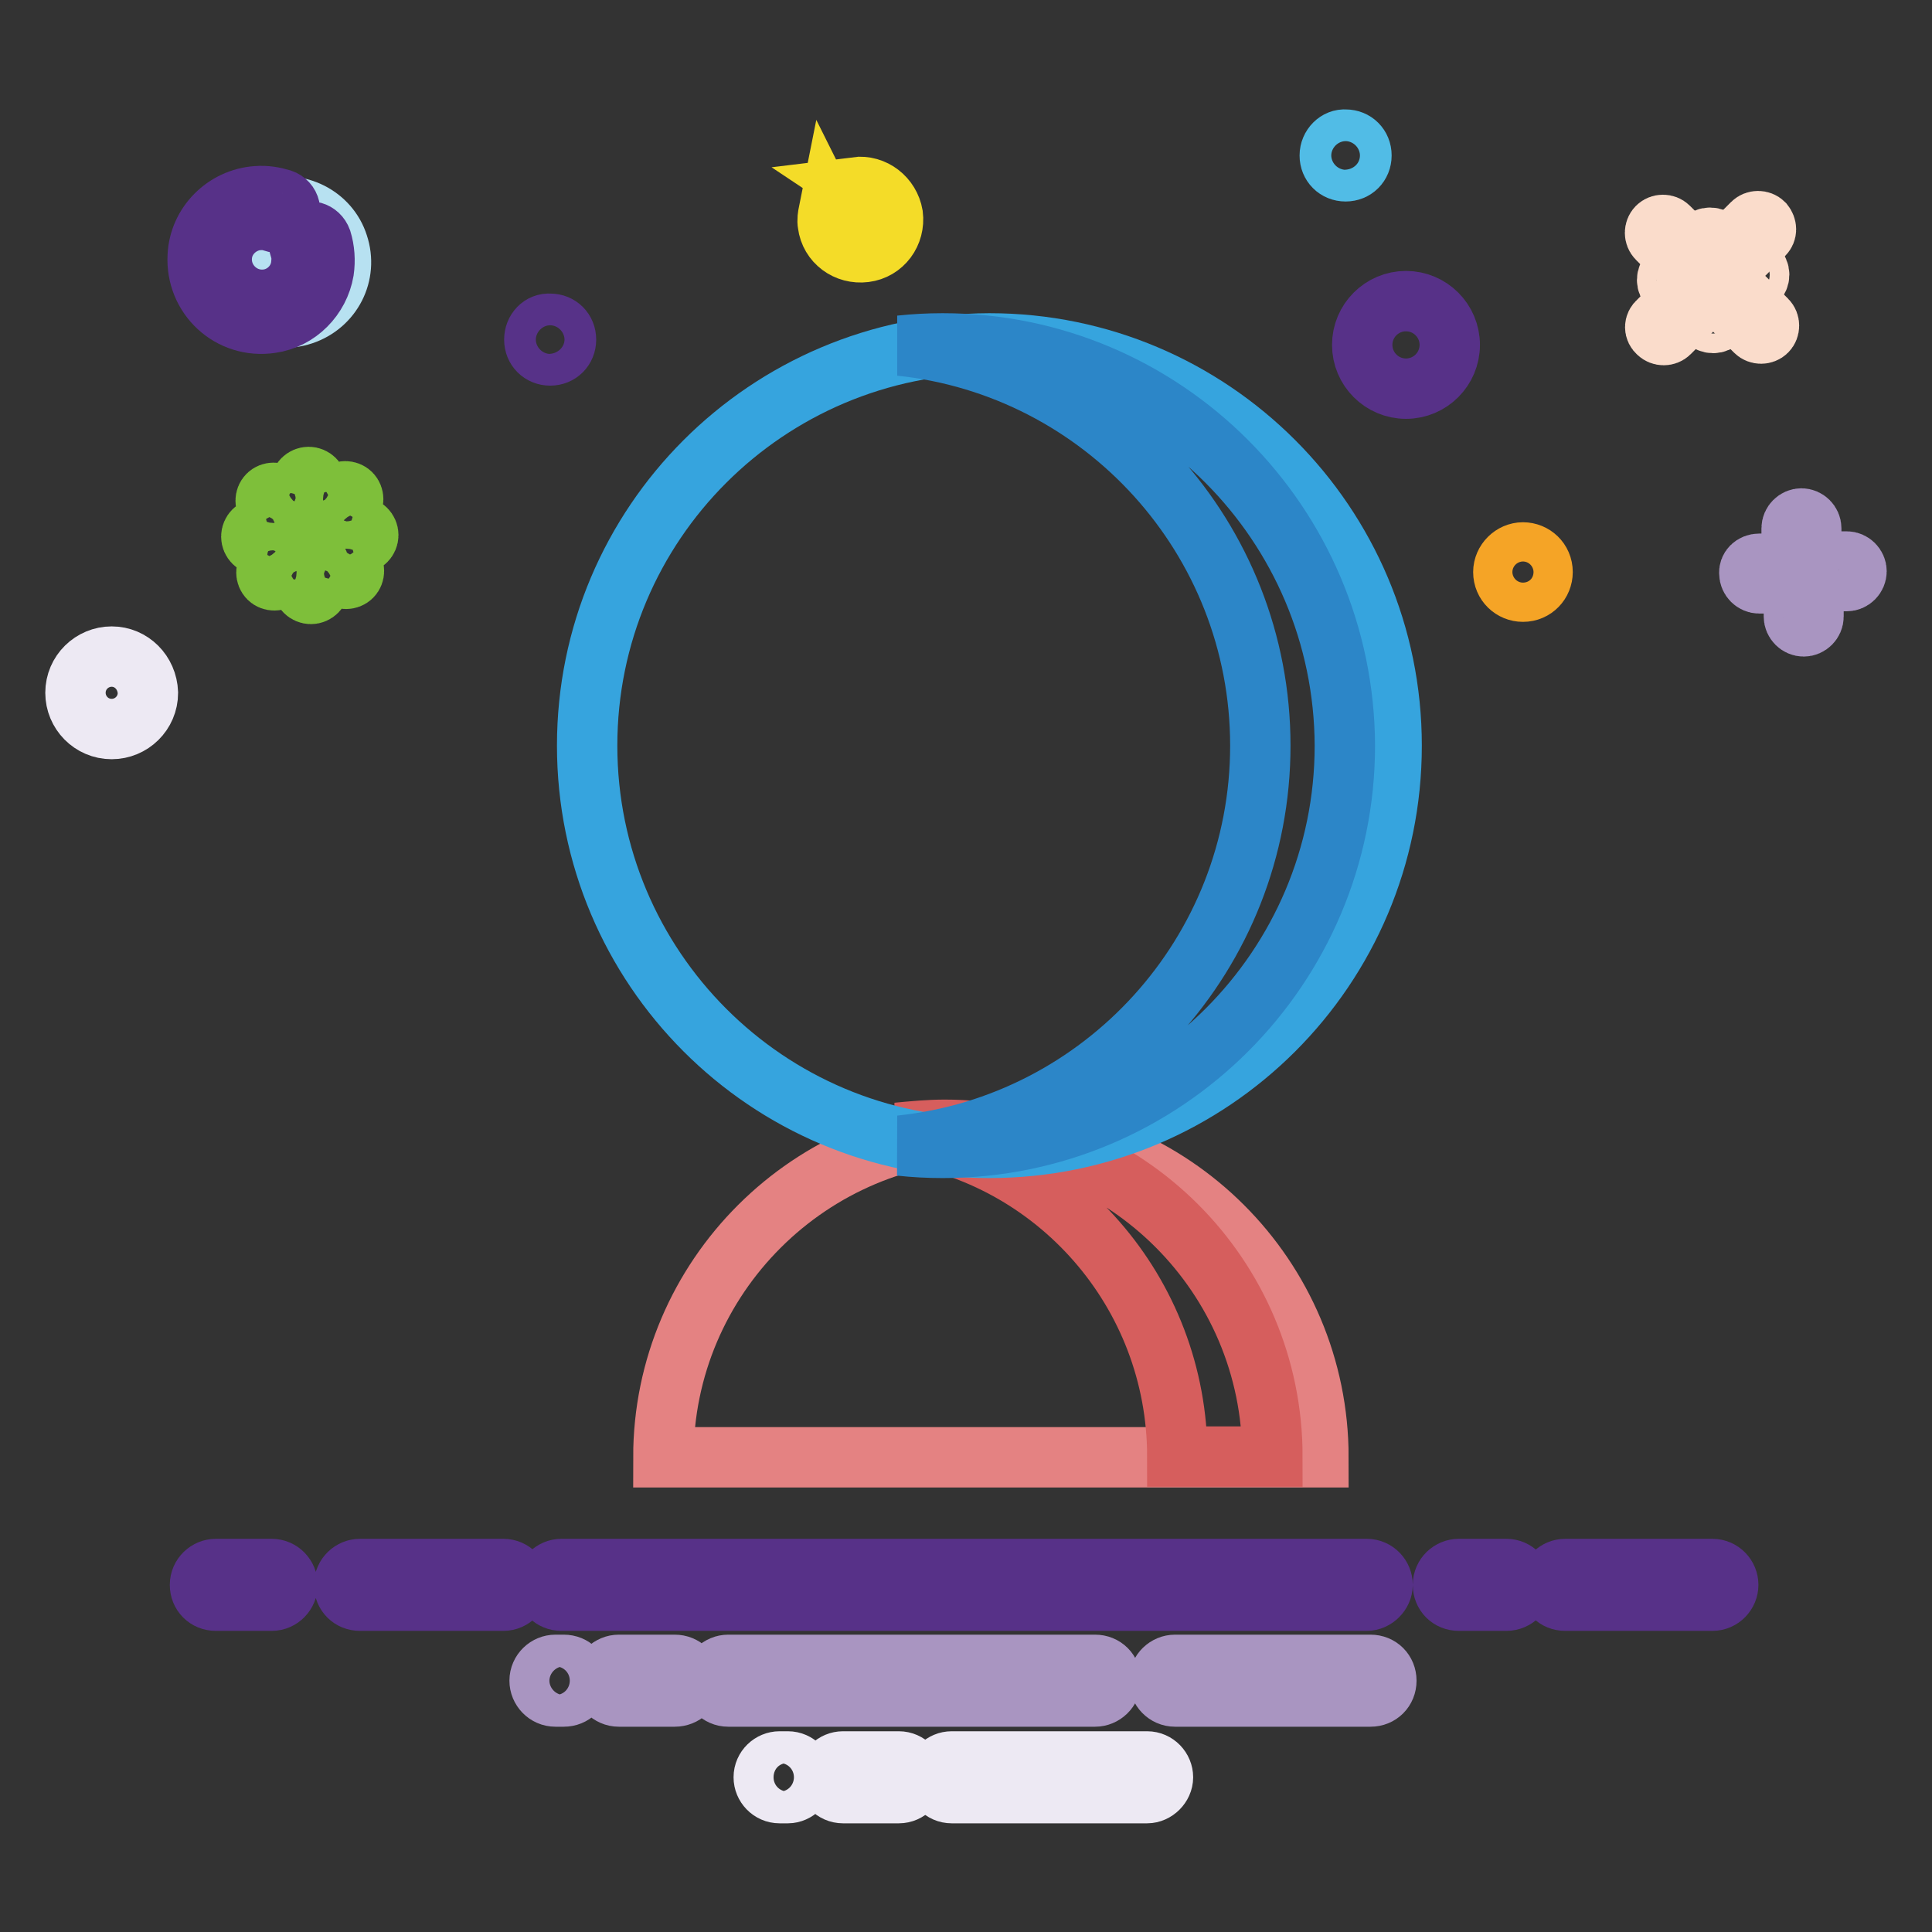 <?xml version="1.0" encoding="utf-8"?>
<!-- Svg Vector Icons : http://www.onlinewebfonts.com/icon -->
<!DOCTYPE svg PUBLIC "-//W3C//DTD SVG 1.1//EN" "http://www.w3.org/Graphics/SVG/1.1/DTD/svg11.dtd">
<svg version="1.1" xmlns="http://www.w3.org/2000/svg" xmlns:xlink="http://www.w3.org/1999/xlink" x="0px" y="0px" viewBox="0 0 256 256" enable-background="new 0 0 256 256" xml:space="preserve">
<rect x="0" y="0" width="256" height="256" fill="#333333" stroke="none"/>
<g> <path stroke-width="8" fill-opacity="0" stroke="#573188"  d="M66.7,212.1h-19c-1.2,0-2.1-0.9-2.1-2.1c0-1.2,1-2.1,2.1-2.1h19c1.2,0,2.1,1,2.1,2.1 C68.8,211.1,67.9,212.1,66.7,212.1z M181.1,212.1H74.4c-1.2,0-2.1-0.9-2.1-2.1c0-1.2,1-2.1,2.1-2.1h106.7c1.2,0,2.1,1,2.1,2.1 C183.2,211.1,182.2,212.1,181.1,212.1z M226.9,212.1h-19.5c-1.2,0-2.1-0.9-2.1-2.1c0-1.2,1-2.1,2.1-2.1h19.5c1.2,0,2.1,1,2.1,2.1 C229,211.1,228.1,212.1,226.9,212.1z M199.6,212.1h-6.3c-1.2,0-2.1-0.9-2.1-2.1c0-1.2,1-2.1,2.1-2.1h6.3c1.2,0,2.1,1,2.1,2.1 C201.8,211.1,200.8,212.1,199.6,212.1z M36,212.1h-7.4c-1.2,0-2.1-0.9-2.1-2.1c0-1.2,1-2.1,2.1-2.1H36c1.2,0,2.1,1,2.1,2.1 C38.1,211.1,37.2,212.1,36,212.1z"/> <path stroke-width="8" fill-opacity="0" stroke="#a995c1"  d="M145.1,224.8H96.5c-1.2,0-2.1-1-2.1-2.1c0-1.2,1-2.1,2.1-2.1h48.6c1.2,0,2.1,0.9,2.1,2.1 C147.2,223.9,146.2,224.8,145.1,224.8z M89.4,224.8H82c-1.2,0-2.1-1-2.1-2.1c0-1.2,1-2.1,2.1-2.1h7.4c1.2,0,2.1,0.9,2.1,2.1 C91.6,223.9,90.6,224.8,89.4,224.8z M181.6,224.8h-25.9c-1.2,0-2.1-1-2.1-2.1c0-1.2,1-2.1,2.1-2.1h25.9c1.2,0,2.1,0.9,2.1,2.1 C183.7,223.9,182.8,224.8,181.6,224.8z M74.7,224.8h-1.1c-1.2,0-2.1-1-2.1-2.1c0-1.2,1-2.1,2.1-2.1h1.1c1.2,0,2.1,0.9,2.1,2.1 C76.8,223.9,75.9,224.8,74.7,224.8z"/> <path stroke-width="8" fill-opacity="0" stroke="#ede9f3"  d="M119.1,237.6h-7.4c-1.2,0-2.1-1-2.1-2.1c0-1.2,1-2.1,2.1-2.1h7.4c1.2,0,2.1,1,2.1,2.1 C121.2,236.6,120.3,237.6,119.1,237.6z M152,237.6h-25.9c-1.2,0-2.1-1-2.1-2.1c0-1.2,1-2.1,2.1-2.1H152c1.2,0,2.1,1,2.1,2.1 C154.1,236.6,153.1,237.6,152,237.6z M104.4,237.6h-1.1c-1.2,0-2.1-1-2.1-2.1c0-1.2,1-2.1,2.1-2.1h1.1c1.2,0,2.1,1,2.1,2.1 C106.5,236.6,105.5,237.6,104.4,237.6z"/> <path stroke-width="8" fill-opacity="0" stroke="#b7e1f1"  d="M35.6,27.7c-1,0.3-1.8,0.8-2.6,1.5c1,0.3,1.8,1.1,2.1,2.1c0.6,1.7-0.4,3.5-2.1,4.1 c-0.9,0.3-1.8,0.2-2.5-0.2c0,0.6,0.2,1.2,0.3,1.8c1.3,3.9,5.4,6,9.3,4.7s6-5.4,4.7-9.3C43.6,28.6,39.4,26.5,35.6,27.7z"/> <path stroke-width="8" fill-opacity="0" stroke="#573188"  d="M39.7,32.8c0.3,0.7,0.3,1.6,0.2,2.4c-0.3,2.4-2.3,4.3-4.7,4.5c-3.3,0.3-6.1-2.5-5.8-5.8 c0.2-2.4,2.1-4.3,4.4-4.7c0.8-0.1,1.7-0.1,2.4,0.2c0.6,0.2,1.1,0.1,1.6-0.3l0.1-0.1c0.9-0.8,0.6-2.2-0.6-2.6 c-1-0.3-2.1-0.5-3.3-0.4c-4.2,0.3-7.6,3.7-7.8,7.9c-0.3,5.4,4.3,9.7,9.7,8.9c3.6-0.5,6.4-3.4,7-6.9c0.2-1.4,0.1-2.8-0.3-4.1 c-0.4-1.1-1.7-1.5-2.6-0.7C39.6,31.5,39.5,32.2,39.7,32.8z"/> <path stroke-width="8" fill-opacity="0" stroke="#51bce6"  d="M176.2,20.6c0,1.2,0.9,2.1,2.1,2.1c1.2,0,2.1-0.9,2.1-2.1s-0.9-2.1-2.1-2.1 C177.2,18.4,176.2,19.4,176.2,20.6z"/> <path stroke-width="8" fill-opacity="0" stroke="#573288"  d="M70.8,45c0,1.2,0.9,2.1,2.1,2.1c1.2,0,2.1-0.9,2.1-2.1c0-1.2-0.9-2.1-2.1-2.1C71.7,42.8,70.8,43.8,70.8,45z "/> <path stroke-width="8" fill-opacity="0" stroke="#f5a426"  d="M199.2,75.8c0,1.5,1.2,2.6,2.6,2.6c1.5,0,2.6-1.2,2.6-2.6c0-1.5-1.2-2.6-2.6-2.6 C200.4,73.2,199.2,74.4,199.2,75.8z"/> <path stroke-width="8" fill-opacity="0" stroke="#f4dc28"  d="M113.4,24.8L113.4,24.8c0.6,0.4,1.1,1,1.2,1.8c0.2,1.4-0.8,2.7-2.2,2.9c-1.1,0.2-2.1-0.4-2.6-1.4 c-0.1,0.5-0.2,1.1-0.1,1.6c0.3,2.4,2.5,4,4.9,3.7c2.4-0.3,4-2.5,3.7-4.9C117.9,26.2,115.8,24.5,113.4,24.8z"/> <path stroke-width="8" fill-opacity="0" stroke="#573188"  d="M186.3,39.9c-3.2,0-5.8,2.6-5.8,5.8s2.6,5.8,5.8,5.8c3.2,0,5.8-2.6,5.8-5.8S189.5,39.9,186.3,39.9z  M186.3,47.9c-1.2,0-2.1-1-2.1-2.1c0-1.2,1-2.1,2.1-2.1c1.2,0,2.1,1,2.1,2.1C188.4,46.9,187.5,47.9,186.3,47.9z"/> <path stroke-width="8" fill-opacity="0" stroke="#ede9f3"  d="M14.8,87c-2.6,0-4.8,2.1-4.8,4.8c0,2.6,2.1,4.8,4.8,4.8c2.6,0,4.8-2.1,4.8-4.8C19.5,89.1,17.4,87,14.8,87z  M14.8,93.5c-1,0-1.7-0.8-1.7-1.7c0-1,0.8-1.7,1.7-1.7c1,0,1.7,0.8,1.7,1.7C16.5,92.7,15.7,93.5,14.8,93.5z"/> <path stroke-width="8" fill-opacity="0" stroke="#a995c1"  d="M233.1,74.7h3.7c0.7,0,1.3,0.6,1.3,1.3c0,0.7-0.6,1.3-1.3,1.3h-3.7c-0.7,0-1.3-0.6-1.3-1.3 C231.7,75.3,232.3,74.7,233.1,74.7z M237.7,81.7V78c0-0.7,0.6-1.3,1.3-1.3c0.7,0,1.3,0.6,1.3,1.3v3.7c0,0.7-0.6,1.3-1.3,1.3 C238.3,83,237.7,82.4,237.7,81.7z M244.7,77H241c-0.7,0-1.3-0.6-1.3-1.3c0-0.7,0.6-1.3,1.3-1.3h3.7c0.7,0,1.3,0.6,1.3,1.3 C246,76.4,245.4,77,244.7,77z M240,70v3.7c0,0.7-0.6,1.3-1.3,1.3c-0.7,0-1.3-0.6-1.3-1.3V70c0-0.7,0.6-1.3,1.3-1.3 C239.4,68.7,240,69.3,240,70z"/> <path stroke-width="8" fill-opacity="0" stroke="#fadccb"  d="M220.9,37.1c0,0.7,0.6,1.3,1.3,1.3c0.7,0,1.3-0.6,1.3-1.3c0,0,0,0,0,0c0-0.7-0.6-1.3-1.3-1.3 C221.5,35.8,220.9,36.4,220.9,37.1C220.9,37.1,220.9,37.1,220.9,37.1z"/> <path stroke-width="8" fill-opacity="0" stroke="#fadccb"  d="M230.5,36.4c0,0.7,0.6,1.3,1.3,1.3c0.7,0,1.3-0.6,1.3-1.3c0,0,0,0,0,0c0-0.7-0.6-1.3-1.3-1.3 C231,35.2,230.5,35.7,230.5,36.4C230.5,36.4,230.5,36.4,230.5,36.4z"/> <path stroke-width="8" fill-opacity="0" stroke="#fadccb"  d="M225.3,32.8c0,0.7,0.6,1.3,1.3,1.3c0.7,0,1.3-0.6,1.3-1.3c0,0,0,0,0,0c0-0.7-0.6-1.3-1.3-1.3 C225.8,31.5,225.3,32.1,225.3,32.8C225.3,32.8,225.3,32.8,225.3,32.8z"/> <path stroke-width="8" fill-opacity="0" stroke="#fadccb"  d="M225.7,41.5c0,0.7,0.6,1.3,1.3,1.3c0.7,0,1.3-0.6,1.3-1.3c0,0,0,0,0,0c0-0.7-0.6-1.3-1.3-1.3 C226.3,40.2,225.7,40.8,225.7,41.5C225.7,41.5,225.7,41.5,225.7,41.5z"/> <path stroke-width="8" fill-opacity="0" stroke="#fadccb"  d="M221.1,30.1L225,34c0.4,0.4,0.4,1.1,0,1.5c-0.4,0.4-1.1,0.4-1.5,0l-3.9-3.9c-0.4-0.4-0.4-1.1,0-1.5 C220,29.7,220.7,29.7,221.1,30.1z M219.7,42.6l3.9-3.9c0.4-0.4,1.1-0.4,1.5,0c0.4,0.4,0.4,1.1,0,1.5l-3.9,3.9 c-0.4,0.4-1.1,0.4-1.5,0C219.2,43.7,219.2,43,219.7,42.6z M232.6,43.9l-3.9-3.9c-0.4-0.4-0.4-1.1,0-1.5c0.4-0.4,1.1-0.4,1.5,0 l3.9,3.9c0.4,0.4,0.4,1.1,0,1.5S233,44.3,232.6,43.9z M233.7,31.1l-3.9,3.9c-0.4,0.4-1.1,0.4-1.5,0c-0.4-0.4-0.4-1.1,0-1.5l3.9-3.9 c0.4-0.4,1.1-0.4,1.5,0C234.1,30.1,234.1,30.7,233.7,31.1z"/> <path stroke-width="8" fill-opacity="0" stroke="#7ebf3a"  d="M37.4,69l-1.9-1.9c-0.4-0.4-0.4-1.1,0-1.5c0.4-0.4,1.1-0.4,1.5,0l1.9,1.9c0.4,0.4,0.4,1.1,0,1.5 C38.4,69.4,37.8,69.4,37.4,69z M37,72.2h-2.6c-0.6,0-1.1-0.5-1.1-1.1c0-0.6,0.5-1.1,1.1-1.1H37c0.6,0,1.1,0.5,1.1,1.1 C38.1,71.7,37.6,72.2,37,72.2z M39,74.7l-1.9,1.9c-0.4,0.4-1.1,0.4-1.5,0s-0.4-1.1,0-1.5l1.9-1.9c0.4-0.4,1.1-0.4,1.5,0 C39.5,73.6,39.5,74.3,39,74.7z M42.3,75v2.6c0,0.6-0.5,1.1-1.1,1.1s-1.1-0.5-1.1-1.1V75c0-0.6,0.5-1.1,1.1-1.1S42.3,74.4,42.3,75z  M44.7,73l1.9,1.9c0.4,0.4,0.4,1.1,0,1.5c-0.4,0.4-1.1,0.4-1.5,0l-1.9-1.9c-0.4-0.4-0.4-1.1,0-1.5C43.7,72.6,44.3,72.6,44.7,73z  M45.1,69.8h2.6c0.6,0,1.1,0.5,1.1,1.1c0,0.6-0.5,1.1-1.1,1.1h-2.6c-0.6,0-1.1-0.5-1.1-1.1C44,70.2,44.5,69.8,45.1,69.8z  M43.1,67.3l1.9-1.9c0.4-0.4,1.1-0.4,1.5,0c0.4,0.4,0.4,1.1,0,1.5l-1.9,1.9c-0.4,0.4-1.1,0.4-1.5,0S42.6,67.7,43.1,67.3z  M39.8,66.9v-2.6c0-0.6,0.5-1.1,1.1-1.1c0.6,0,1.1,0.5,1.1,1.1v2.6c0,0.6-0.5,1.1-1.1,1.1C40.3,68,39.8,67.5,39.8,66.9z"/> <path stroke-width="8" fill-opacity="0" stroke="#e48282"  d="M174.7,193.1c0-23.9-19.4-43.3-43.4-43.3c-23.9,0-43.4,19.4-43.4,43.3v0L174.7,193.1 C174.7,193.1,174.7,193.1,174.7,193.1L174.7,193.1z"/> <path stroke-width="8" fill-opacity="0" stroke="#d65e5d"  d="M125.2,149.7c-2.1,0-4.2,0.2-6.3,0.4c21,3,37.1,21.1,37.1,42.9v0h12.6v0 C168.6,169.1,149.2,149.7,125.2,149.7z"/> <path stroke-width="8" fill-opacity="0" stroke="#36a4de"  d="M77.8,98.8c0,29.4,23.8,53.3,53.3,53.3c29.4,0,53.3-23.8,53.3-53.3c0,0,0,0,0,0c0-29.4-23.9-53.3-53.3-53.3 C101.6,45.6,77.8,69.4,77.8,98.8z"/> <path stroke-width="8" fill-opacity="0" stroke="#2c86c8"  d="M124.9,45.5c-1.9,0-3.7,0.1-5.6,0.3c26.8,2.8,47.7,25.5,47.7,53c0,27.5-20.9,50.2-47.7,53 c1.8,0.2,3.7,0.3,5.6,0.3c29.4,0,53.3-23.9,53.3-53.3C178.1,69.4,154.3,45.5,124.9,45.5L124.9,45.5z"/></g>
</svg>
